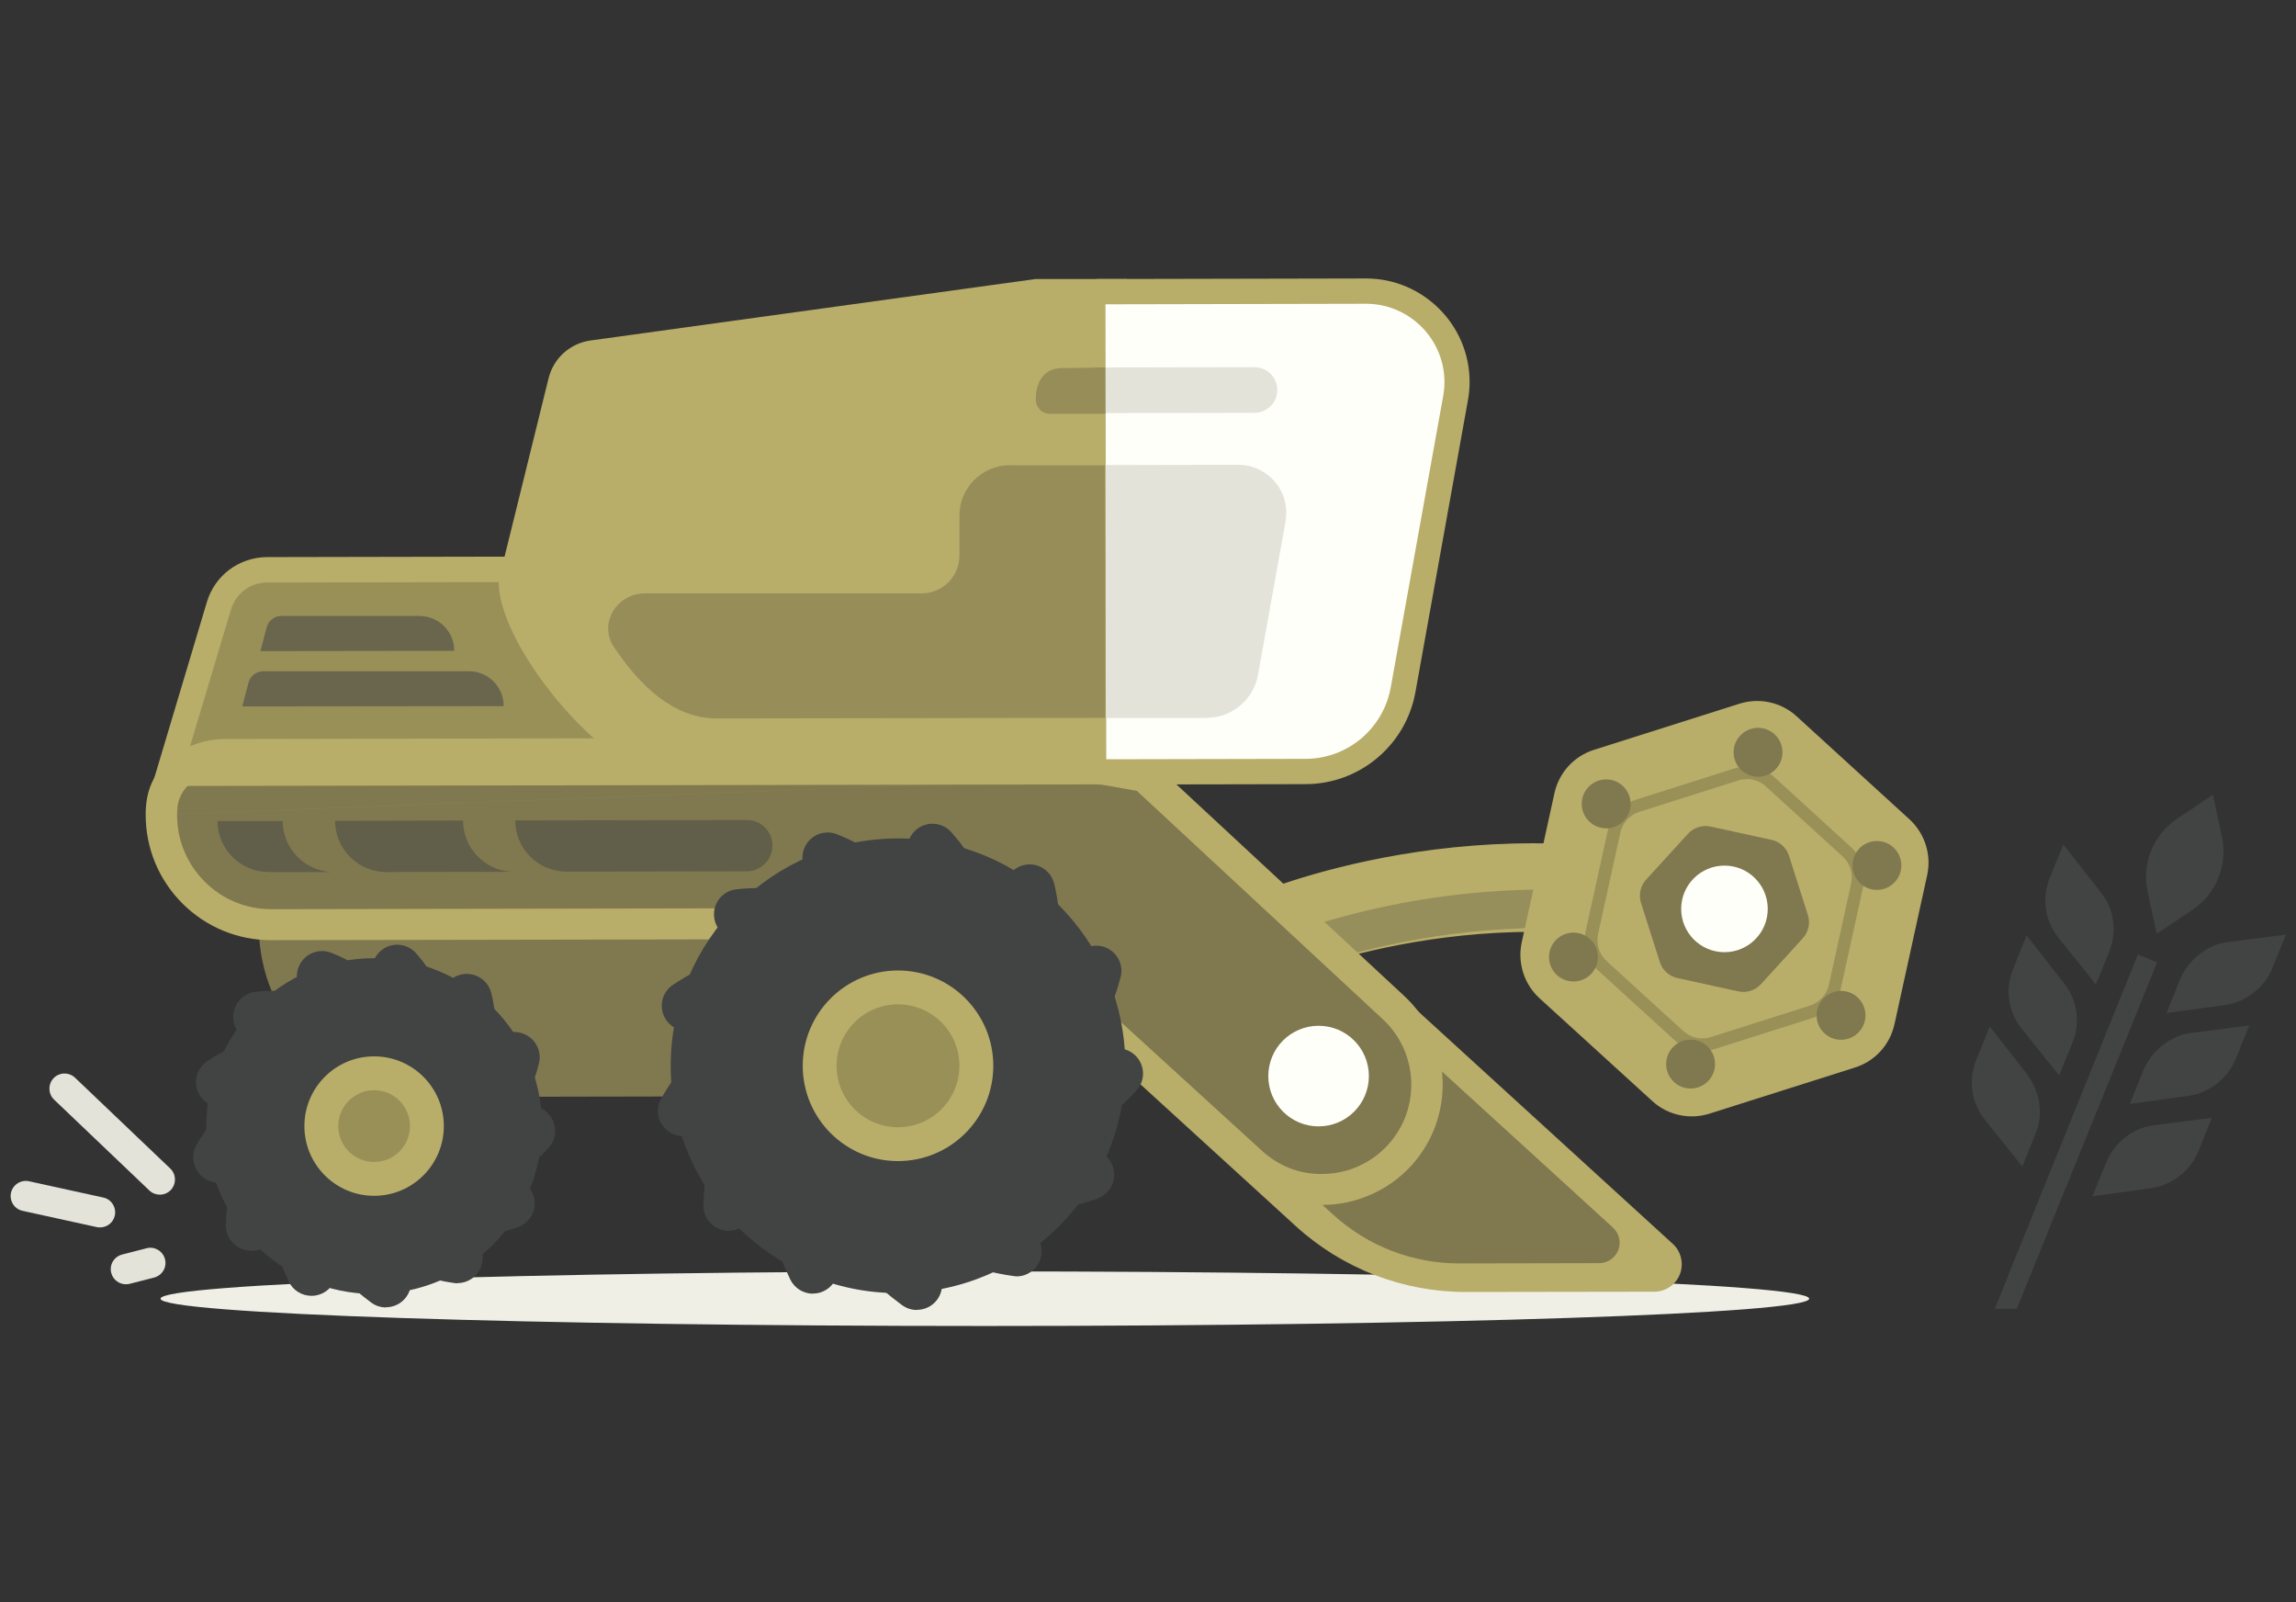 <svg width="225" height="157" viewBox="0 0 225 157" fill="none" xmlns="http://www.w3.org/2000/svg">
<rect x="0" y="0" width="225" height="157" fill="#333333" stroke="none"/>
<g clip-path="url(#clip0_4335_120698)">
<path d="M177.292 127.243C177.292 128.713 141.13 129.917 96.512 129.917C51.894 129.917 15.732 128.727 15.732 127.243C15.732 125.759 51.894 124.569 96.512 124.569C141.13 124.569 177.292 125.759 177.292 127.243Z" fill="#F0EFE6"/>
<path d="M124.008 96.163C122.342 96.163 120.746 95.197 120.046 93.573C119.094 91.389 120.088 88.841 122.272 87.889C123.196 87.483 145.274 78.005 170.25 85.495C172.532 86.181 173.834 88.589 173.148 90.871C172.462 93.153 170.054 94.469 167.772 93.769C145.932 87.231 125.94 95.715 125.744 95.799C125.184 96.037 124.596 96.163 124.022 96.163H124.008Z" fill="#B8AD69"/>
<g opacity="0.4">
<path d="M125.144 95.771C124.43 95.771 123.744 95.351 123.45 94.665C123.044 93.727 123.464 92.635 124.402 92.229C125.298 91.837 146.564 82.709 170.672 89.933C171.652 90.227 172.212 91.263 171.918 92.243C171.624 93.223 170.588 93.783 169.608 93.489C146.844 86.671 126.096 95.533 125.886 95.631C125.648 95.743 125.396 95.785 125.144 95.785V95.771Z" fill="#636045"/>
</g>
<path d="M163.924 121.867L99.356 62.927L98.208 64.187L98.376 64.341L88.212 83.591L87.638 84.221L126.964 120.117C131.528 124.289 137.492 126.599 143.68 126.585L162.118 126.557C163.602 126.557 164.82 125.353 164.806 123.855C164.806 123.099 164.484 122.371 163.924 121.867V121.867Z" fill="#B8AD69"/>
<path d="M158.072 120.285L108.568 75.107L107.714 76.045L107.84 76.157L100.294 90.451L99.86 90.913L130.618 118.983C134.006 122.077 138.43 123.799 143.022 123.785L156.714 123.757C157.82 123.757 158.716 122.861 158.716 121.755C158.716 121.195 158.478 120.663 158.058 120.285H158.072Z" fill="#80784F"/>
<path d="M25.365 90.759L78.383 90.661L78.411 107.405L42.137 107.475C32.897 107.489 25.379 100.013 25.365 90.759V90.759Z" fill="#80784F"/>
<path d="M26.194 55.829C24.01 55.829 22.092 57.271 21.476 59.357L16.268 76.745C14.644 82.639 18.102 88.729 23.996 90.353C24.962 90.619 25.956 90.759 26.964 90.745L87.99 90.633L109.284 75.625L110.348 55.675L26.194 55.829V55.829Z" fill="#999058"/>
<path d="M26.935 91.991C25.829 91.991 24.723 91.837 23.659 91.543C20.495 90.675 17.849 88.617 16.225 85.761C14.601 82.905 14.195 79.587 15.063 76.409L20.271 58.993C21.055 56.361 23.435 54.597 26.179 54.583V55.815V54.583L111.635 54.415L110.459 76.269L88.353 91.851H87.961L26.935 91.963H26.921L26.935 91.991ZM109.031 56.921L26.179 57.075C24.527 57.075 23.113 58.139 22.637 59.721L17.429 77.109C16.743 79.615 17.065 82.275 18.367 84.557C19.669 86.839 21.769 88.477 24.303 89.177C25.157 89.415 26.039 89.527 26.921 89.527L87.555 89.415L108.037 74.967L109.003 56.921H109.031Z" fill="#B8AD69"/>
<path d="M101.47 28.585L58.041 34.577C56.544 34.787 55.312 35.893 54.947 37.363L50.103 56.991C50.103 62.801 60.324 75.205 66.133 75.191L109.254 75.107L109.184 28.557H101.456L101.47 28.585Z" fill="#B8AD69"/>
<path d="M66.118 76.423C61.652 76.423 56.472 70.795 55.002 69.073C52.034 65.615 48.87 60.631 48.87 56.991L48.912 56.697L53.756 37.069C54.246 35.095 55.856 33.639 57.872 33.359L101.468 27.339H110.428L110.498 76.339L66.132 76.423H66.118ZM51.334 57.131C51.418 59.567 53.63 63.683 56.878 67.477C60.252 71.411 63.878 73.959 66.118 73.959L108.006 73.875L107.936 29.803H101.538L58.194 35.795C57.186 35.935 56.374 36.663 56.136 37.657L51.334 57.131V57.131Z" fill="#B8AD69"/>
<path d="M112.108 76.045L136.482 98.669C140.668 102.505 140.962 109.001 137.14 113.187C135.194 115.315 132.45 116.547 129.552 116.547C126.976 116.547 124.498 115.595 122.608 113.859L98.794 92.131L97.828 91.249L98.346 90.437L26.568 90.577C20.632 90.577 15.802 85.775 15.788 79.839M112.08 76.031L113.242 73.777H110.708L21.934 73.945C19.19 73.945 16.096 75.765 15.83 79.027C15.802 79.293 15.802 79.559 15.802 79.825M112.094 76.017L111.24 75.219L111.016 75.457L110.722 75.765L112.094 76.003V76.017ZM15.802 79.825H17.342H15.802Z" fill="#80784F"/>
<path d="M129.538 118.101C126.584 118.101 123.77 117.009 121.586 115.007L96.372 91.991L26.596 92.117H26.568C23.292 92.117 20.212 90.843 17.888 88.533C15.564 86.209 14.276 83.129 14.276 79.839C14.276 79.517 14.276 79.209 14.318 78.901C14.668 74.701 18.518 72.419 21.962 72.405L115.804 72.223L114.026 75.681L117.008 78.453L137.546 97.521C142.348 101.917 142.684 109.407 138.302 114.209C136.062 116.673 132.814 118.059 129.552 118.059L129.538 118.101ZM99.844 91.011L123.658 112.739C125.282 114.223 127.34 115.063 129.566 115.021C132.016 115.021 134.368 113.985 136.02 112.165C139.268 108.609 139.016 103.065 135.46 99.817L111.408 77.487L107.698 76.829L109.07 75.359L21.962 75.527C20.184 75.527 17.594 76.675 17.384 79.195C17.37 79.391 17.356 79.587 17.356 79.783V79.979C17.384 82.401 18.35 84.669 20.072 86.391C21.808 88.127 24.118 89.079 26.582 89.079H26.596L101.202 88.939L99.844 91.025V91.011Z" fill="#B8AD69"/>
<g opacity="0.6">
<path d="M98.963 45.581C96.233 45.581 94.021 47.793 94.021 50.523V54.429C94.021 56.473 92.369 58.139 90.311 58.139H63.207C60.435 58.139 58.615 61.093 60.169 63.403C62.703 67.169 65.979 70.389 70.249 70.389L108.329 70.333L108.287 45.595H98.963V45.581Z" fill="#80784F"/>
</g>
<g opacity="0.6">
<path d="M107.446 36.005C107.446 36.005 106.9 36.047 104.1 36.061C101.3 36.089 101.51 39.183 101.51 39.183C101.51 39.939 102.126 40.541 102.868 40.541H108.454V36.005H107.446Z" fill="#80784F"/>
</g>
<path d="M9.811 120.257C9.699 120.257 9.601 120.257 9.489 120.229L2.209 118.633C1.411 118.465 0.907 117.667 1.075 116.869C1.257 116.071 2.041 115.567 2.839 115.735L10.119 117.331C10.917 117.499 11.421 118.297 11.253 119.095C11.099 119.795 10.483 120.257 9.811 120.257V120.257Z" fill="#E3E3DA"/>
<path d="M12.331 125.829C11.673 125.829 11.071 125.381 10.903 124.723C10.693 123.925 11.169 123.127 11.967 122.917L14.361 122.301C15.145 122.091 15.957 122.567 16.167 123.365C16.377 124.163 15.901 124.961 15.103 125.171L12.709 125.787C12.583 125.815 12.457 125.829 12.331 125.829V125.829Z" fill="#E3E3DA"/>
<path d="M15.663 117.051C15.299 117.051 14.921 116.911 14.641 116.645L5.303 107.741C4.715 107.181 4.687 106.243 5.247 105.641C5.807 105.053 6.745 105.025 7.347 105.585L16.685 114.489C17.273 115.049 17.301 115.987 16.741 116.589C16.447 116.897 16.055 117.051 15.663 117.051V117.051Z" fill="#E3E3DA"/>
<path d="M109.279 74.386L16.263 74.548L16.267 77.012L109.283 76.85L109.279 74.386Z" fill="#B8AD69"/>
<path d="M108.329 28.571L133.851 28.529C138.779 28.529 142.783 32.505 142.783 37.433C142.783 37.965 142.741 38.511 142.643 39.029L137.505 67.575C136.665 72.209 132.647 75.583 127.929 75.597L108.413 75.639" fill="#FFFFFA"/>
<path d="M118.227 70.347H108.385L108.343 45.567L121.349 45.539C123.939 45.539 126.053 47.639 126.053 50.229C126.053 50.509 126.025 50.789 125.983 51.069L123.281 66.105C122.847 68.555 120.719 70.333 118.227 70.333V70.347Z" fill="#E3E3DA"/>
<path d="M108.343 36.005L122.931 35.977C124.163 35.977 125.171 36.971 125.171 38.203C125.171 39.435 124.177 40.443 122.945 40.443L108.357 40.471V36.005H108.343Z" fill="#E3E3DA"/>
<path d="M107.56 76.857V74.393L127.93 74.351C132.046 74.351 135.56 71.397 136.288 67.351L141.426 38.805C141.51 38.357 141.552 37.881 141.552 37.433C141.552 33.205 138.094 29.761 133.866 29.761L107.476 29.817V27.339L133.852 27.283H133.866C139.452 27.283 144.016 31.833 144.016 37.419C144.016 38.021 143.96 38.637 143.848 39.239L138.71 67.799C137.772 73.021 133.236 76.829 127.916 76.829L107.532 76.871L107.56 76.857Z" fill="#B8AD69"/>
<path d="M129.217 110.359C131.939 110.359 134.145 108.153 134.145 105.431C134.145 102.709 131.939 100.503 129.217 100.503C126.495 100.503 124.289 102.709 124.289 105.431C124.289 108.153 126.495 110.359 129.217 110.359Z" fill="#FFFFFA"/>
<g opacity="0.55">
<path d="M49.361 69.185L23.741 69.213L24.357 66.875C24.525 66.231 25.113 65.769 25.785 65.769H45.917C47.821 65.741 49.361 67.281 49.361 69.185V69.185Z" fill="#424343"/>
</g>
<g opacity="0.55">
<path d="M44.517 63.767L25.519 63.795L26.135 61.457C26.303 60.813 26.891 60.351 27.563 60.351H41.073C42.977 60.337 44.517 61.863 44.517 63.767V63.767Z" fill="#424343"/>
</g>
<path d="M88.001 126.697C100.303 126.697 110.276 116.724 110.276 104.423C110.276 92.121 100.303 82.149 88.001 82.149C75.7 82.149 65.728 92.121 65.728 104.423C65.728 116.724 75.7 126.697 88.001 126.697Z" fill="#424343"/>
<path d="M107.432 95.113C107.334 95.491 107.236 95.855 107.124 96.219C107.012 96.583 106.858 96.947 106.718 97.297C106.452 97.983 106.144 98.655 105.794 99.299" fill="#424343"/>
<path d="M105.781 101.763C105.375 101.763 104.955 101.665 104.577 101.455C103.387 100.797 102.953 99.285 103.625 98.095C103.919 97.563 104.185 97.003 104.409 96.429L104.479 96.247C104.577 95.995 104.689 95.729 104.773 95.463C104.857 95.183 104.955 94.847 105.039 94.497C105.389 93.181 106.733 92.397 108.049 92.733C109.365 93.083 110.163 94.427 109.813 95.743C109.701 96.149 109.589 96.555 109.477 96.933C109.351 97.339 109.197 97.703 109.071 98.053L109.015 98.193C108.721 98.963 108.357 99.747 107.937 100.489C107.489 101.301 106.649 101.763 105.781 101.763V101.763Z" fill="#424343"/>
<path d="M100.881 87.175C101.063 87.917 101.189 88.673 101.259 89.443C101.343 90.171 101.385 90.913 101.371 91.641" fill="#424343"/>
<path d="M101.371 94.105C101.371 94.105 101.329 94.105 101.315 94.105C99.957 94.077 98.865 92.943 98.907 91.585C98.907 90.969 98.893 90.339 98.823 89.723C98.753 89.023 98.655 88.379 98.501 87.763C98.165 86.433 98.977 85.103 100.307 84.767C101.637 84.431 102.967 85.243 103.303 86.573C103.513 87.441 103.667 88.323 103.751 89.205C103.849 89.989 103.891 90.843 103.863 91.683C103.835 93.027 102.729 94.105 101.399 94.105H101.371Z" fill="#424343"/>
<path d="M91.39 83.171C91.642 83.465 91.894 83.759 92.132 84.053C92.37 84.361 92.58 84.683 92.79 84.991C93.21 85.593 93.574 86.237 93.91 86.895" fill="#424343"/>
<path d="M93.895 89.373C92.985 89.373 92.103 88.869 91.683 88.001C91.417 87.455 91.095 86.923 90.745 86.419C90.535 86.111 90.353 85.831 90.143 85.551C89.975 85.341 89.751 85.075 89.527 84.809C88.631 83.787 88.729 82.219 89.751 81.323C90.773 80.427 92.341 80.525 93.237 81.547C93.517 81.869 93.783 82.191 94.049 82.513C94.357 82.919 94.595 83.283 94.833 83.633C95.295 84.305 95.729 85.047 96.107 85.803C96.709 87.035 96.205 88.505 94.987 89.107C94.637 89.275 94.259 89.359 93.895 89.359V89.373Z" fill="#424343"/>
<path d="M81.127 84.039C81.841 84.319 82.541 84.641 83.213 85.019C83.549 85.201 83.857 85.369 84.165 85.565C84.473 85.761 84.781 85.985 85.075 86.195" fill="#424343"/>
<path d="M85.033 88.645C84.543 88.645 84.053 88.491 83.633 88.183C83.325 87.959 83.101 87.791 82.863 87.651C82.611 87.497 82.359 87.357 82.093 87.217C81.421 86.853 80.833 86.573 80.217 86.335C78.943 85.845 78.313 84.417 78.803 83.143C79.293 81.869 80.735 81.239 81.995 81.729C82.807 82.051 83.619 82.429 84.389 82.849C84.795 83.059 85.117 83.255 85.453 83.451C85.789 83.647 86.111 83.885 86.419 84.123C87.525 84.921 87.819 86.503 87.021 87.609C86.531 88.281 85.775 88.645 85.019 88.645H85.033Z" fill="#424343"/>
<path d="M72.448 89.597C73.204 89.513 73.974 89.471 74.744 89.499C75.486 89.499 76.214 89.555 76.942 89.667" fill="#424343"/>
<path d="M76.943 92.117C76.817 92.117 76.691 92.117 76.565 92.089C75.963 91.991 75.333 91.935 74.745 91.949C74.031 91.949 73.359 91.963 72.715 92.033C71.357 92.187 70.139 91.221 69.985 89.863C69.831 88.505 70.797 87.287 72.155 87.133C73.023 87.035 73.905 86.993 74.801 87.021C75.571 86.965 76.467 87.077 77.321 87.217C78.665 87.427 79.589 88.687 79.393 90.031C79.211 91.249 78.147 92.131 76.957 92.131L76.943 92.117Z" fill="#424343"/>
<path d="M67.324 98.529C67.954 98.095 68.626 97.703 69.312 97.367C69.648 97.199 69.97 97.031 70.306 96.891C70.642 96.737 71.006 96.625 71.342 96.499" fill="#424343"/>
<path d="M67.323 101.007C66.539 101.007 65.755 100.629 65.279 99.929C64.509 98.795 64.803 97.269 65.937 96.499C66.665 96.009 67.421 95.561 68.219 95.169C68.569 94.987 68.933 94.805 69.325 94.637C69.703 94.469 70.109 94.329 70.501 94.189C71.789 93.727 73.217 94.399 73.665 95.687C74.127 96.975 73.455 98.375 72.167 98.837C71.859 98.949 71.579 99.047 71.299 99.159C71.005 99.285 70.725 99.425 70.445 99.565C69.829 99.873 69.255 100.209 68.723 100.573C68.303 100.867 67.813 101.007 67.337 101.007H67.323Z" fill="#424343"/>
<path d="M66.944 108.833C67.336 108.147 67.756 107.489 68.176 106.873C68.596 106.271 69.072 105.697 69.576 105.151" fill="#424343"/>
<path d="M66.945 111.311C66.525 111.311 66.105 111.199 65.713 110.989C64.523 110.303 64.117 108.805 64.803 107.615C65.195 106.929 65.643 106.229 66.133 105.501C66.651 104.773 67.183 104.115 67.757 103.499C68.681 102.505 70.249 102.449 71.243 103.373C72.237 104.297 72.293 105.865 71.369 106.859C70.949 107.307 70.543 107.811 70.179 108.315C69.815 108.847 69.437 109.435 69.073 110.065C68.611 110.863 67.785 111.311 66.931 111.311H66.945Z" fill="#424343"/>
<path d="M71.412 118.129C71.44 117.331 71.496 116.561 71.58 115.833C71.692 115.105 71.832 114.377 72.014 113.663" fill="#424343"/>
<path d="M71.411 120.593C71.411 120.593 71.355 120.593 71.313 120.593C69.955 120.537 68.891 119.389 68.933 118.031C68.961 117.163 69.031 116.337 69.115 115.553C69.241 114.657 69.409 113.845 69.619 113.047C69.955 111.731 71.313 110.933 72.629 111.269C73.945 111.605 74.743 112.963 74.407 114.279C74.239 114.909 74.113 115.553 74.029 116.183C73.959 116.771 73.903 117.485 73.875 118.213C73.819 119.543 72.727 120.593 71.411 120.593Z" fill="#424343"/>
<path d="M79.671 124.289C79.32 123.561 79.026 122.861 78.76 122.161C78.508 121.461 78.299 120.761 78.144 120.033" fill="#424343"/>
<path d="M79.671 126.753C78.747 126.753 77.865 126.235 77.431 125.339C77.081 124.597 76.745 123.827 76.451 123.043C76.157 122.217 75.919 121.405 75.723 120.593C75.415 119.263 76.241 117.933 77.571 117.625C78.901 117.317 80.231 118.143 80.539 119.473C80.679 120.103 80.861 120.719 81.085 121.321C81.309 121.895 81.589 122.553 81.897 123.211C82.485 124.443 81.953 125.913 80.721 126.501C80.385 126.669 80.021 126.739 79.657 126.739L79.671 126.753Z" fill="#424343"/>
<path d="M89.849 125.871C89.205 125.395 88.617 124.919 88.057 124.443C87.497 123.911 86.993 123.379 86.517 122.847" fill="#424343"/>
<path d="M89.85 128.349C89.346 128.349 88.828 128.195 88.38 127.859C87.694 127.355 87.05 126.837 86.448 126.319C85.748 125.647 85.188 125.073 84.684 124.499C83.774 123.477 83.872 121.923 84.88 121.013C85.902 120.103 87.456 120.201 88.366 121.209C88.8 121.699 89.276 122.175 89.78 122.665C90.186 123.015 90.746 123.449 91.32 123.883C92.412 124.695 92.65 126.235 91.838 127.341C91.348 127.999 90.606 128.335 89.85 128.335V128.349Z" fill="#424343"/>
<path d="M99.621 122.567C98.865 122.469 98.109 122.315 97.367 122.133C96.625 121.923 95.925 121.699 95.267 121.461" fill="#424343"/>
<path d="M99.622 125.045C99.51 125.045 99.398 125.045 99.286 125.017C98.446 124.905 97.592 124.737 96.752 124.527C95.898 124.289 95.142 124.037 94.414 123.785C93.126 123.323 92.468 121.895 92.944 120.621C93.406 119.333 94.834 118.675 96.108 119.151C96.71 119.375 97.354 119.585 98.026 119.767C98.614 119.921 99.286 120.047 99.944 120.131C101.302 120.313 102.24 121.559 102.058 122.917C101.89 124.163 100.826 125.059 99.608 125.059L99.622 125.045Z" fill="#424343"/>
<path d="M106.72 115.105C106.006 115.357 105.264 115.581 104.522 115.763C103.766 115.917 103.052 116.043 102.352 116.141" fill="#424343"/>
<path d="M102.352 118.605C101.134 118.605 100.07 117.695 99.902 116.449C99.72 115.091 100.672 113.859 102.03 113.677C102.674 113.593 103.332 113.481 104.018 113.341C104.592 113.201 105.25 113.005 105.894 112.767C107.182 112.305 108.596 112.977 109.044 114.265C109.506 115.553 108.834 116.967 107.546 117.429C106.748 117.709 105.922 117.961 105.096 118.157C104.2 118.339 103.416 118.479 102.66 118.577C102.548 118.577 102.436 118.591 102.338 118.591L102.352 118.605Z" fill="#424343"/>
<path d="M109.534 105.207C109.03 105.781 108.47 106.313 107.896 106.817C107.308 107.307 106.734 107.755 106.16 108.161" fill="#424343"/>
<path d="M106.16 110.611C105.376 110.611 104.62 110.247 104.144 109.561C103.36 108.441 103.626 106.901 104.746 106.117C105.264 105.753 105.796 105.347 106.328 104.899C106.79 104.493 107.266 104.031 107.7 103.541C108.61 102.519 110.164 102.435 111.186 103.345C112.208 104.255 112.292 105.823 111.382 106.831C110.808 107.475 110.178 108.091 109.506 108.665C108.806 109.239 108.19 109.715 107.574 110.149C107.14 110.457 106.65 110.597 106.16 110.597V110.611Z" fill="#424343"/>
<path d="M88.002 113.761C93.159 113.761 97.34 109.58 97.34 104.423C97.34 99.266 93.159 95.085 88.002 95.085C82.845 95.085 78.664 99.266 78.664 104.423C78.664 109.58 82.845 113.761 88.002 113.761Z" fill="#B8AD69"/>
<path d="M88.001 110.443C91.325 110.443 94.02 107.748 94.02 104.423C94.02 101.098 91.325 98.403 88.001 98.403C84.676 98.403 81.981 101.098 81.981 104.423C81.981 107.748 84.676 110.443 88.001 110.443Z" fill="#999058"/>
<path d="M36.664 126.781C45.749 126.781 53.114 119.416 53.114 110.331C53.114 101.246 45.749 93.881 36.664 93.881C27.579 93.881 20.214 101.246 20.214 110.331C20.214 119.416 27.579 126.781 36.664 126.781Z" fill="#424343"/>
<path d="M50.426 103.583C50.356 103.849 50.286 104.115 50.202 104.381C50.118 104.647 50.006 104.899 49.908 105.151C49.726 105.641 49.502 106.117 49.236 106.579" fill="#424343"/>
<path d="M49.248 109.057C48.842 109.057 48.436 108.959 48.044 108.749C46.854 108.091 46.42 106.579 47.092 105.389C47.288 105.025 47.47 104.661 47.61 104.283L47.666 104.129C47.736 103.961 47.792 103.793 47.848 103.625L48.03 102.953C48.38 101.637 49.738 100.839 51.054 101.203C52.37 101.553 53.154 102.911 52.804 104.227L52.58 105.053C52.468 105.417 52.356 105.683 52.258 105.935C51.992 106.635 51.712 107.223 51.404 107.783C50.956 108.595 50.116 109.057 49.248 109.057V109.057Z" fill="#424343"/>
<path d="M45.736 97.885C45.862 98.417 45.96 98.963 46.002 99.509C46.058 100.027 46.086 100.559 46.072 101.091" fill="#424343"/>
<path d="M46.085 103.555C46.085 103.555 46.043 103.555 46.029 103.555C44.671 103.527 43.579 102.393 43.621 101.035C43.621 100.629 43.621 100.209 43.565 99.817C43.523 99.327 43.453 98.907 43.341 98.487C43.019 97.157 43.817 95.827 45.147 95.491C46.463 95.169 47.807 95.967 48.143 97.297C48.311 97.955 48.423 98.627 48.479 99.299C48.549 99.859 48.577 100.503 48.563 101.147C48.535 102.491 47.429 103.555 46.099 103.555H46.085Z" fill="#424343"/>
<path d="M38.917 95.029C39.099 95.239 39.281 95.449 39.449 95.659C39.617 95.883 39.771 96.107 39.925 96.331C40.219 96.765 40.499 97.213 40.723 97.689" fill="#424343"/>
<path d="M40.723 100.167C39.813 100.167 38.945 99.663 38.511 98.795C38.329 98.431 38.119 98.081 37.895 97.745C37.741 97.521 37.615 97.339 37.475 97.143C37.377 97.017 37.223 96.835 37.055 96.653C36.159 95.617 36.271 94.063 37.307 93.167C38.329 92.271 39.897 92.383 40.793 93.419C41.003 93.657 41.199 93.895 41.381 94.119C41.619 94.441 41.815 94.721 41.983 94.973C42.333 95.477 42.655 96.023 42.935 96.611C43.537 97.829 43.047 99.313 41.815 99.915C41.465 100.083 41.087 100.167 40.723 100.167V100.167Z" fill="#424343"/>
<path d="M31.566 95.645C32.084 95.841 32.574 96.079 33.064 96.345C33.302 96.471 33.526 96.597 33.75 96.737C33.974 96.877 34.198 97.031 34.408 97.185" fill="#424343"/>
<path d="M34.354 99.649C33.878 99.649 33.388 99.509 32.968 99.201C32.73 99.033 32.604 98.935 32.464 98.851C32.268 98.739 32.086 98.627 31.89 98.529C31.47 98.291 31.078 98.109 30.672 97.955C29.398 97.465 28.768 96.037 29.258 94.763C29.748 93.489 31.176 92.859 32.45 93.349C33.066 93.587 33.668 93.867 34.256 94.203C34.508 94.329 34.774 94.483 35.04 94.651C35.278 94.791 35.516 94.959 35.74 95.127C36.846 95.925 37.14 97.507 36.356 98.613C35.866 99.299 35.11 99.663 34.354 99.663V99.649Z" fill="#424343"/>
<path d="M25.352 99.621C25.898 99.565 26.444 99.537 27.004 99.551C27.536 99.551 28.054 99.593 28.586 99.663" fill="#424343"/>
<path d="M28.571 102.141C28.445 102.141 28.319 102.141 28.193 102.113C27.801 102.057 27.437 102.043 26.989 102.029C26.499 102.029 26.051 102.029 25.603 102.085C24.231 102.225 23.027 101.259 22.873 99.901C22.719 98.543 23.699 97.325 25.057 97.171C25.715 97.101 26.387 97.059 27.031 97.087C27.591 97.031 28.277 97.129 28.921 97.227C30.265 97.437 31.203 98.697 30.993 100.041C30.811 101.259 29.747 102.141 28.557 102.141H28.571Z" fill="#424343"/>
<path d="M21.682 106.033C22.144 105.725 22.62 105.445 23.11 105.207C23.348 105.081 23.572 104.969 23.824 104.857C24.062 104.759 24.328 104.661 24.566 104.577" fill="#424343"/>
<path d="M21.684 108.497C20.9 108.497 20.116 108.119 19.64 107.419C18.87 106.285 19.164 104.759 20.284 103.989C20.844 103.611 21.418 103.275 22.006 102.981C22.3 102.827 22.552 102.701 22.832 102.589C23.126 102.463 23.42 102.351 23.714 102.253C25.002 101.791 26.416 102.463 26.878 103.751C27.34 105.039 26.668 106.453 25.38 106.901C25.184 106.971 24.974 107.041 24.778 107.139C24.61 107.209 24.456 107.293 24.288 107.377C23.812 107.615 23.434 107.839 23.07 108.077C22.65 108.371 22.16 108.511 21.684 108.511V108.497Z" fill="#424343"/>
<path d="M21.403 113.411C21.683 112.921 21.991 112.445 22.285 112.011C22.593 111.577 22.929 111.171 23.279 110.779" fill="#424343"/>
<path d="M21.403 115.875C20.983 115.875 20.563 115.763 20.171 115.539C18.995 114.853 18.589 113.341 19.261 112.165C19.583 111.619 19.905 111.101 20.241 110.611C20.633 110.065 21.039 109.561 21.473 109.085C22.397 108.077 23.965 108.021 24.959 108.945C25.967 109.869 26.023 111.437 25.099 112.431C24.805 112.739 24.539 113.075 24.301 113.411C24.063 113.761 23.797 114.181 23.545 114.615C23.083 115.413 22.257 115.847 21.403 115.847V115.875Z" fill="#424343"/>
<path d="M24.61 120.075C24.638 119.501 24.68 118.955 24.736 118.423C24.806 117.905 24.918 117.387 25.044 116.869" fill="#424343"/>
<path d="M24.61 122.539C24.61 122.539 24.54 122.539 24.512 122.539C23.154 122.483 22.09 121.335 22.132 119.977C22.16 119.347 22.202 118.731 22.272 118.157C22.37 117.457 22.496 116.855 22.65 116.267C22.986 114.951 24.33 114.139 25.66 114.489C26.976 114.825 27.788 116.169 27.438 117.499C27.326 117.933 27.242 118.367 27.172 118.801C27.13 119.193 27.088 119.669 27.074 120.187C27.018 121.517 25.926 122.567 24.61 122.567V122.539Z" fill="#424343"/>
<path d="M30.532 124.485C30.294 123.967 30.07 123.463 29.874 122.973C29.692 122.469 29.552 121.965 29.426 121.447" fill="#424343"/>
<path d="M30.532 126.963C29.608 126.963 28.712 126.445 28.292 125.549C28.026 124.975 27.774 124.415 27.564 123.855C27.326 123.197 27.158 122.595 27.018 121.993C26.71 120.663 27.55 119.333 28.88 119.039C30.21 118.731 31.54 119.571 31.834 120.901C31.932 121.307 32.044 121.727 32.198 122.147C32.352 122.525 32.534 122.973 32.758 123.435C33.346 124.667 32.814 126.137 31.582 126.725C31.246 126.879 30.882 126.963 30.532 126.963V126.963Z" fill="#424343"/>
<path d="M37.825 125.633C37.363 125.297 36.943 124.947 36.537 124.611C36.145 124.233 35.767 123.841 35.431 123.463" fill="#424343"/>
<path d="M37.827 128.097C37.309 128.097 36.804 127.943 36.356 127.607C35.852 127.229 35.377 126.851 34.928 126.473C34.383 125.955 33.977 125.521 33.584 125.101C32.675 124.079 32.773 122.525 33.781 121.615C34.803 120.705 36.356 120.803 37.267 121.811C37.56 122.147 37.897 122.483 38.246 122.819C38.498 123.029 38.877 123.337 39.282 123.631C40.374 124.443 40.612 125.997 39.8 127.089C39.31 127.747 38.569 128.083 37.812 128.083L37.827 128.097Z" fill="#424343"/>
<path d="M44.825 123.253C44.279 123.183 43.747 123.071 43.215 122.945C42.683 122.791 42.193 122.637 41.717 122.455" fill="#424343"/>
<path d="M44.825 125.731C44.713 125.731 44.601 125.731 44.489 125.703C43.859 125.619 43.215 125.493 42.599 125.339C41.941 125.157 41.381 124.975 40.849 124.779C39.575 124.303 38.917 122.889 39.379 121.615C39.855 120.327 41.269 119.683 42.557 120.145C42.977 120.299 43.411 120.439 43.873 120.565C44.251 120.663 44.699 120.747 45.147 120.803C46.505 120.985 47.443 122.231 47.275 123.575C47.107 124.821 46.043 125.717 44.825 125.717V125.731Z" fill="#424343"/>
<path d="M49.922 117.905C49.404 118.087 48.886 118.241 48.34 118.381C47.808 118.493 47.29 118.577 46.786 118.647" fill="#424343"/>
<path d="M46.787 121.111C45.569 121.111 44.505 120.201 44.337 118.955C44.169 117.597 45.121 116.365 46.465 116.197C46.899 116.141 47.361 116.057 47.837 115.959C48.201 115.875 48.649 115.735 49.083 115.581C50.371 115.119 51.785 115.791 52.247 117.065C52.709 118.339 52.037 119.767 50.763 120.229C50.161 120.439 49.545 120.635 48.929 120.775C48.257 120.915 47.669 121.013 47.109 121.083C46.997 121.083 46.899 121.097 46.787 121.097V121.111Z" fill="#424343"/>
<path d="M51.938 110.807C51.574 111.213 51.182 111.605 50.762 111.955C50.342 112.305 49.922 112.627 49.516 112.921" fill="#424343"/>
<path d="M49.516 115.385C48.745 115.385 47.975 115.021 47.499 114.335C46.715 113.215 46.981 111.675 48.087 110.891C48.452 110.639 48.816 110.359 49.179 110.051C49.487 109.785 49.795 109.477 50.09 109.155C50.999 108.133 52.568 108.049 53.575 108.959C54.597 109.869 54.681 111.437 53.772 112.445C53.337 112.935 52.861 113.397 52.371 113.817C51.867 114.237 51.406 114.601 50.944 114.923C50.51 115.231 50.02 115.371 49.516 115.371V115.385Z" fill="#424343"/>
<path d="M36.662 117.163C40.435 117.163 43.494 114.104 43.494 110.331C43.494 106.558 40.435 103.499 36.662 103.499C32.889 103.499 29.83 106.558 29.83 110.331C29.83 114.104 32.889 117.163 36.662 117.163Z" fill="#B8AD69"/>
<path d="M36.664 113.845C38.605 113.845 40.178 112.272 40.178 110.331C40.178 108.39 38.605 106.817 36.664 106.817C34.724 106.817 33.15 108.39 33.15 110.331C33.15 112.272 34.724 113.845 36.664 113.845Z" fill="#999058"/>
<path d="M185.651 100.363L188.857 85.747C189.291 83.745 188.633 81.659 187.121 80.273L176.061 70.179C174.549 68.793 172.407 68.331 170.461 68.947L156.195 73.469C154.249 74.085 152.765 75.709 152.331 77.711L149.125 92.327C148.691 94.329 149.349 96.415 150.861 97.801L161.921 107.881C163.433 109.267 165.575 109.729 167.521 109.113L181.787 104.591C183.747 103.975 185.217 102.351 185.651 100.349V100.363Z" fill="#B8AD69"/>
<path d="M172.56 96.429L176.662 91.935C177.222 91.319 177.418 90.451 177.166 89.653L175.318 83.857C175.066 83.059 174.408 82.457 173.596 82.289L167.646 80.987C166.834 80.805 165.98 81.085 165.42 81.687L161.318 86.181C160.758 86.797 160.562 87.665 160.814 88.463L162.662 94.259C162.914 95.057 163.572 95.659 164.384 95.827L170.334 97.129C171.146 97.311 172 97.045 172.56 96.429Z" fill="#80784F"/>
<path d="M166.822 102.981C165.842 102.981 164.862 102.617 164.12 101.931L156.602 95.071C155.552 94.105 155.09 92.649 155.384 91.263L157.568 81.323C157.876 79.937 158.912 78.803 160.27 78.369L169.972 75.289C171.33 74.855 172.828 75.191 173.878 76.143L181.396 83.003C182.446 83.969 182.908 85.425 182.6 86.811L180.416 96.751C180.108 98.137 179.072 99.271 177.728 99.705L168.026 102.785C167.634 102.911 167.228 102.967 166.822 102.967V102.981ZM171.176 76.339C170.896 76.339 170.616 76.381 170.35 76.465L160.648 79.545C159.71 79.839 158.996 80.623 158.786 81.589L156.602 91.529C156.392 92.495 156.714 93.503 157.442 94.161L164.96 101.021C165.688 101.679 166.724 101.917 167.662 101.609L177.364 98.529C178.302 98.235 179.016 97.451 179.226 96.485L181.41 86.545C181.62 85.579 181.298 84.571 180.57 83.913L173.052 77.053C172.534 76.577 171.862 76.325 171.19 76.325L171.176 76.339Z" fill="#999058"/>
<path d="M183.93 87.189C185.252 87.189 186.324 86.117 186.324 84.795C186.324 83.473 185.252 82.401 183.93 82.401C182.608 82.401 181.536 83.473 181.536 84.795C181.536 86.117 182.608 87.189 183.93 87.189Z" fill="#80784F"/>
<path d="M172.282 76.101C173.604 76.101 174.676 75.029 174.676 73.707C174.676 72.385 173.604 71.313 172.282 71.313C170.96 71.313 169.888 72.385 169.888 73.707C169.888 75.029 170.96 76.101 172.282 76.101Z" fill="#80784F"/>
<path d="M157.399 81.155C158.721 81.155 159.793 80.083 159.793 78.761C159.793 77.439 158.721 76.367 157.399 76.367C156.077 76.367 155.005 77.439 155.005 78.761C155.005 80.083 156.077 81.155 157.399 81.155Z" fill="#80784F"/>
<path d="M154.194 96.163C155.516 96.163 156.588 95.091 156.588 93.769C156.588 92.447 155.516 91.375 154.194 91.375C152.872 91.375 151.8 92.447 151.8 93.769C151.8 95.091 152.872 96.163 154.194 96.163Z" fill="#80784F"/>
<path d="M165.673 106.649C166.995 106.649 168.067 105.577 168.067 104.255C168.067 102.933 166.995 101.861 165.673 101.861C164.351 101.861 163.279 102.933 163.279 104.255C163.279 105.577 164.351 106.649 165.673 106.649Z" fill="#80784F"/>
<path d="M180.414 101.875C181.736 101.875 182.808 100.803 182.808 99.481C182.808 98.159 181.736 97.087 180.414 97.087C179.091 97.087 178.02 98.159 178.02 99.481C178.02 100.803 179.091 101.875 180.414 101.875Z" fill="#80784F"/>
<path d="M168.992 93.293C171.335 93.293 173.234 91.394 173.234 89.051C173.234 86.708 171.335 84.809 168.992 84.809C166.649 84.809 164.75 86.708 164.75 89.051C164.75 91.394 166.649 93.293 168.992 93.293Z" fill="#FFFFFA"/>
<path d="M211.397 94.273L197.635 128.237H195.479L209.507 93.517L211.383 94.273H211.397Z" fill="#424343"/>
<path d="M216.844 77.879L213.288 80.259C211.02 81.799 209.886 84.613 210.446 87.301L211.356 91.487L214.912 89.107C217.166 87.567 218.314 84.753 217.754 82.065L216.858 77.879H216.844Z" fill="#424343"/>
<path d="M213.637 95.967L212.307 99.257L218.089 98.459C220.105 98.179 221.925 96.737 222.681 94.861L224.011 91.571L218.117 92.327C216.213 92.649 214.393 94.105 213.637 95.981V95.967Z" fill="#424343"/>
<path d="M210.041 104.871L208.711 108.161L214.493 107.363C216.509 107.083 218.329 105.641 219.085 103.765L220.415 100.475L214.521 101.231C212.617 101.553 210.797 103.009 210.041 104.885V104.871Z" fill="#424343"/>
<path d="M206.385 113.915L205.055 117.205L210.837 116.407C212.853 116.127 214.673 114.685 215.429 112.809L216.759 109.519L210.865 110.275C208.961 110.597 207.197 111.927 206.385 113.929V113.915Z" fill="#424343"/>
<path d="M205.799 87.329L202.201 82.737L200.871 86.027C200.059 88.015 200.409 90.213 201.669 91.809L205.393 96.457L206.723 93.167C207.479 91.291 207.185 88.981 205.799 87.343V87.329Z" fill="#424343"/>
<path d="M202.2 96.247L198.602 91.655L197.272 94.945C196.474 96.933 196.81 99.131 198.07 100.727L201.794 105.375L203.124 102.085C203.88 100.209 203.586 97.899 202.2 96.261V96.247Z" fill="#424343"/>
<path d="M198.587 105.165L194.989 100.573L193.659 103.863C192.861 105.851 193.197 108.049 194.457 109.645L198.181 114.293L199.511 111.003C200.267 109.127 199.917 106.943 198.587 105.179V105.165Z" fill="#424343"/>
<g opacity="0.5">
<path d="M32.433 85.439H26.343C23.571 85.439 21.331 83.213 21.317 80.441H27.701C27.701 83.087 29.773 85.271 32.419 85.439H32.433Z" fill="#424343"/>
</g>
<g opacity="0.5">
<path d="M50.244 85.411L37.868 85.439C35.096 85.439 32.842 83.199 32.842 80.427L45.372 80.399C45.372 81.701 45.89 82.961 46.8 83.899C47.71 84.837 48.942 85.383 50.244 85.411Z" fill="#424343"/>
</g>
<g opacity="0.5">
<path d="M50.493 80.385L73.187 80.343C74.573 80.343 75.693 81.463 75.693 82.849C75.693 84.235 74.573 85.355 73.187 85.369L55.519 85.397C52.747 85.397 50.493 83.157 50.493 80.385V80.385Z" fill="#424343"/>
</g>
</g>
<defs>
<clipPath id="clip0_4335_120698">
<rect width="224" height="156.8" fill="white" transform="translate(0.527 0.2)"/>
</clipPath>
</defs>
</svg>
